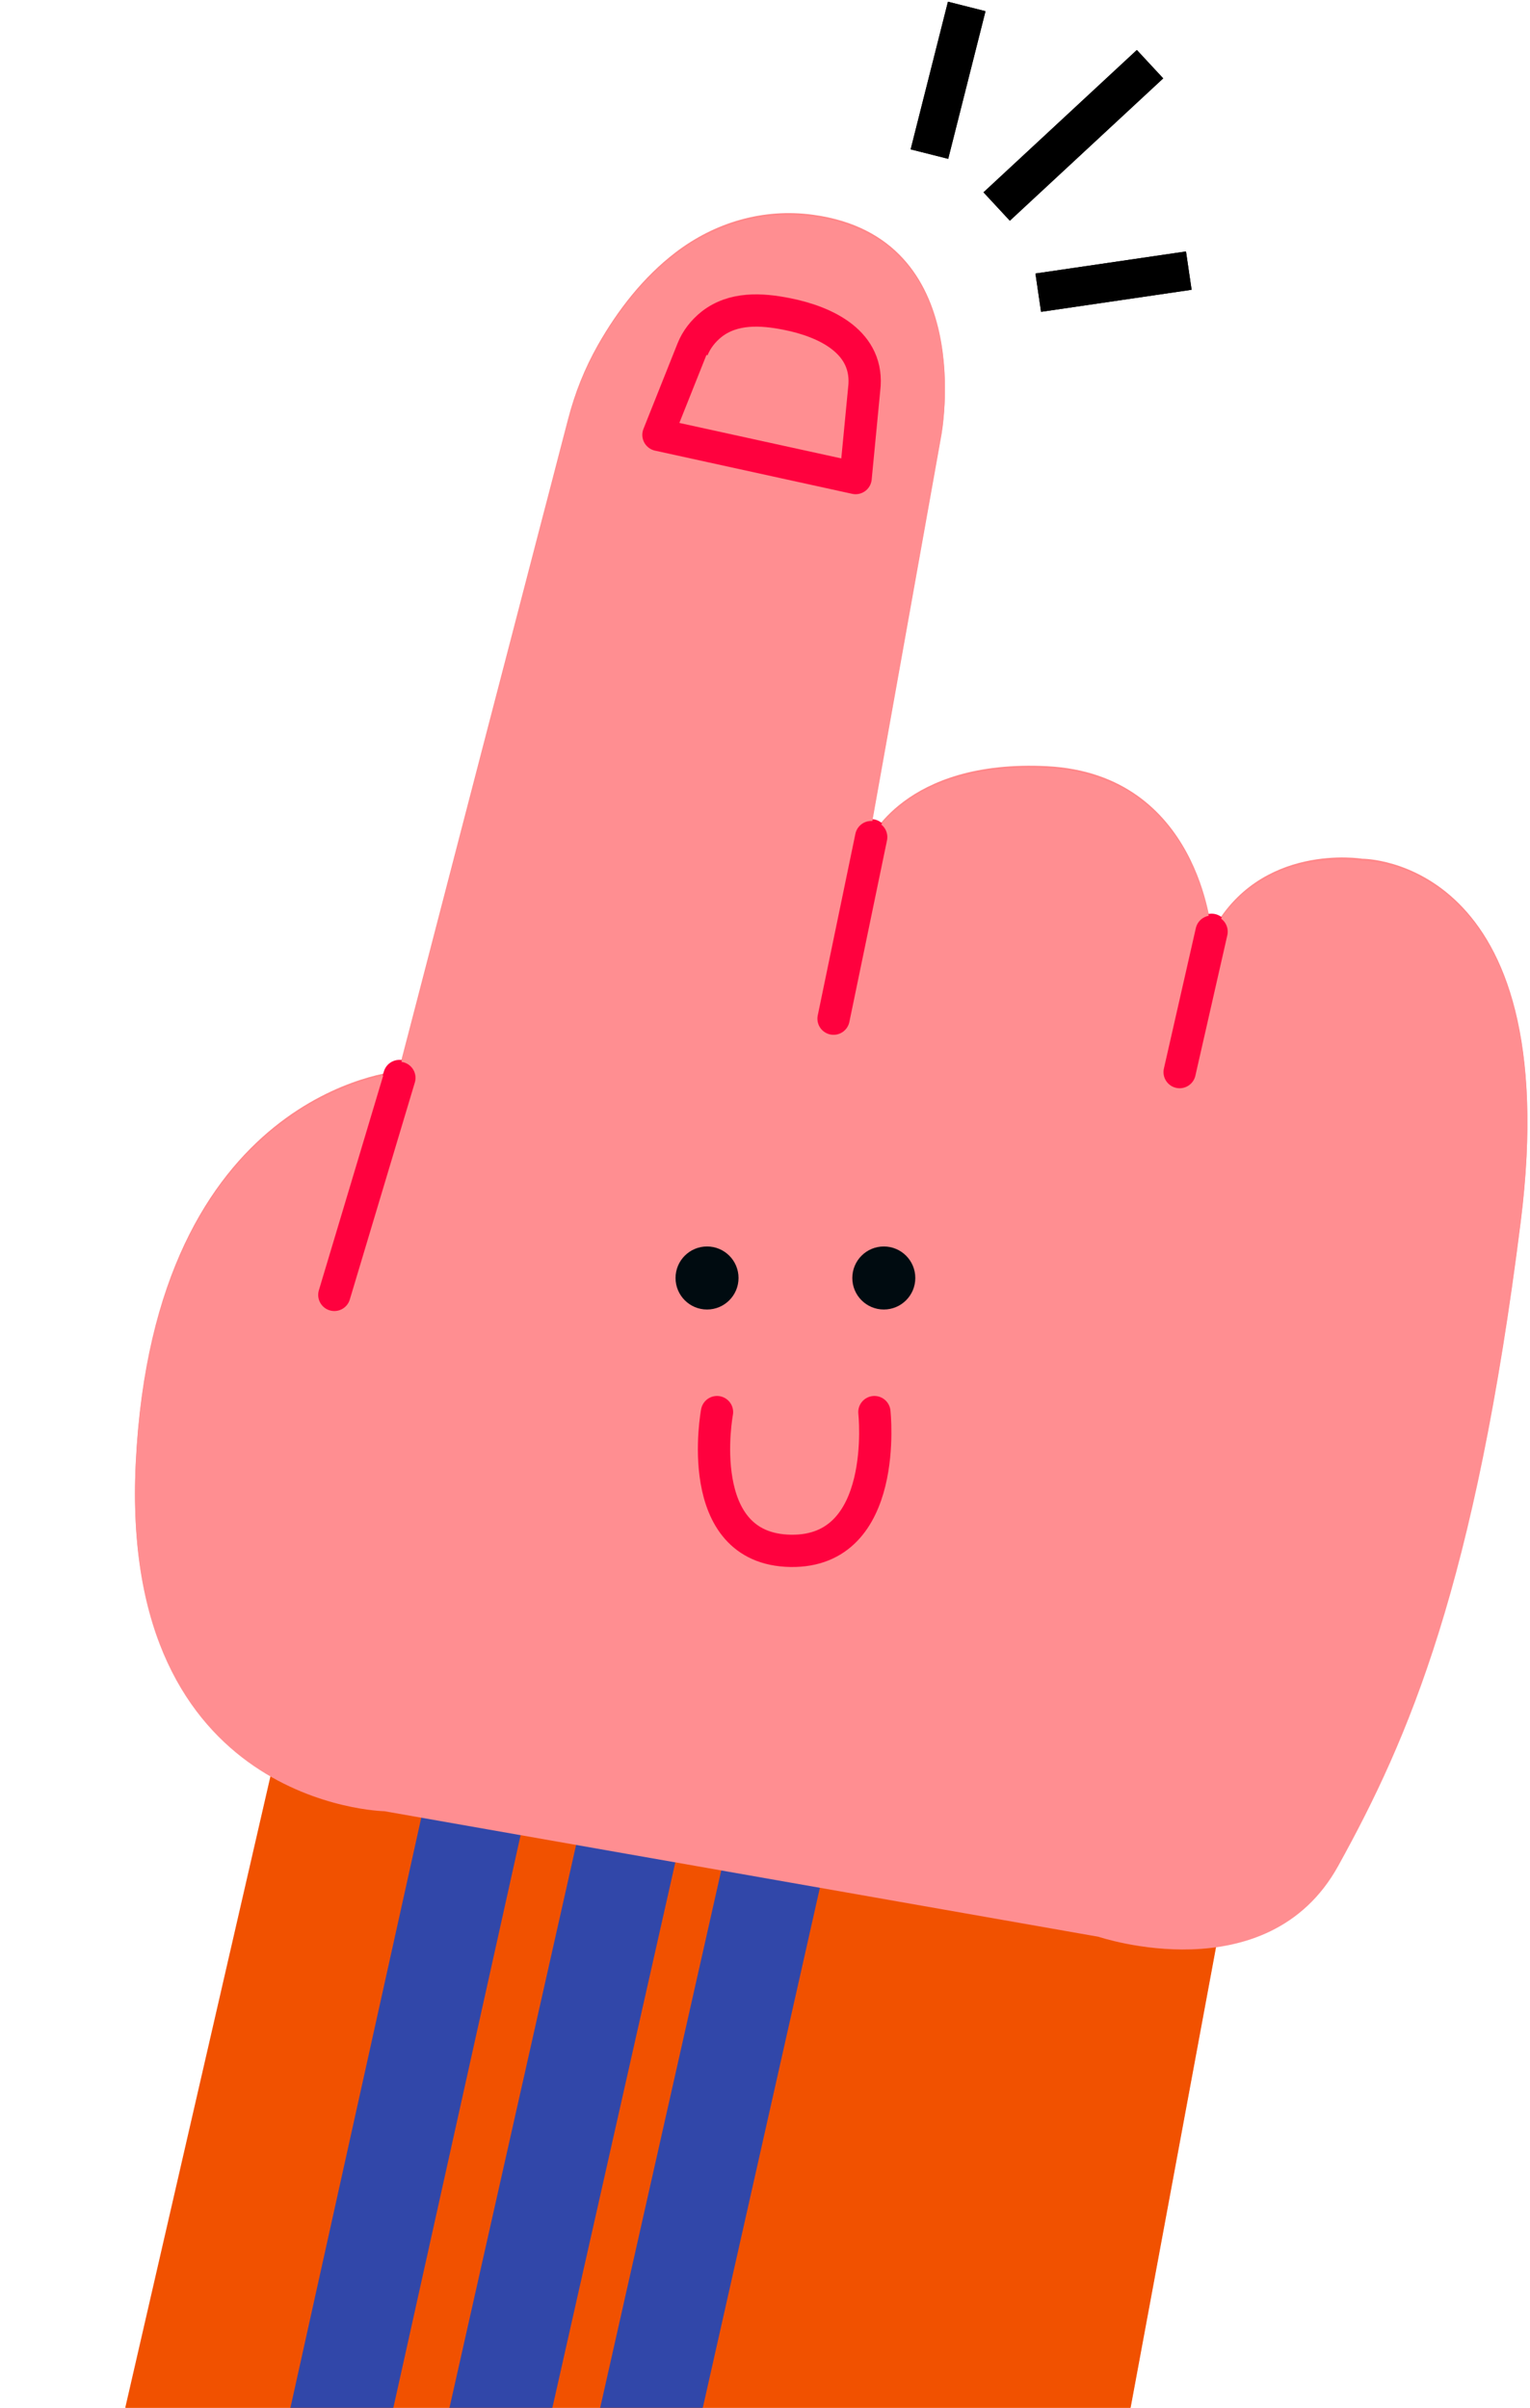<svg width="237" height="373" viewBox="0 0 237 373" fill="none" xmlns="http://www.w3.org/2000/svg">
<g clip-path="url(#clip0_514_1173)">
<path d="M43.397 268.629L2.039 448.521H161.077L189.714 294.095L43.397 268.629Z" fill="#F15100"/>
<path d="M66.027 277.816L81.228 281.362L44.087 448.52H28.184L66.027 277.816Z" fill="#3147A9"/>
<path d="M89.91 282.535L105.345 284.949L68.48 448.521H52.576L89.91 282.535Z" fill="#3147A9"/>
<path d="M112.415 286.396L127.878 288.259L91.798 448.52H75.894L112.415 286.396Z" fill="#3147A9"/>
<path d="M61.769 165.936C61.769 165.936 23.87 168.86 21.031 226.525C18.426 279.541 59.55 280.299 59.55 280.299L170.173 299.751C170.173 299.751 196.331 308.594 207.287 288.784C218.243 268.973 228.496 245.273 235.566 189.015C242.636 132.758 211.008 133.034 211.008 133.034C211.008 133.034 195.104 130.385 187.676 144.443C187.676 144.443 185.802 119.928 162.235 118.7C139.965 117.555 134.493 130.468 134.493 130.468L145.808 67.23C145.808 67.23 151.624 36.714 125.907 33.266C118.245 32.231 110.762 34.424 104.643 39.101C99.668 42.908 95.712 47.985 92.625 53.421C90.544 57.104 89.056 60.843 87.995 64.926C87.609 66.43 87.209 67.919 86.823 69.423C85.721 73.672 84.618 77.935 83.502 82.184L79.285 98.407L74.654 116.203L70.106 133.71C68.784 138.828 67.447 143.932 66.124 149.05L63.188 160.349L61.782 165.729L61.727 165.936H61.769Z" fill="#FF8688"/>
<path d="M111.065 218.469C111.065 218.469 107.082 239.7 122.462 239.962C137.843 240.224 135.445 218.469 135.445 218.469" stroke="#FF013E" stroke-width="5" stroke-linecap="round" stroke-linejoin="round"/>
<path d="M109.521 202.576C112.216 202.576 114.4 200.389 114.4 197.692C114.4 194.995 112.216 192.809 109.521 192.809C106.827 192.809 104.643 194.995 104.643 197.692C104.643 200.389 106.827 202.576 109.521 202.576Z" fill="#000B10"/>
<path d="M136.904 202.576C139.598 202.576 141.783 200.389 141.783 197.692C141.783 194.995 139.598 192.809 136.904 192.809C134.21 192.809 132.025 194.995 132.025 197.692C132.025 200.389 134.21 202.576 136.904 202.576Z" fill="#000B10"/>
<path d="M107.274 53.837C107.881 52.305 108.942 50.967 110.224 49.946C113.572 47.325 117.9 47.56 121.855 48.346C127.905 49.532 134.768 52.747 133.859 60.031L132.536 73.771L101.996 67.08C101.996 67.08 107.274 53.85 107.274 53.837Z" stroke="#FF013E" stroke-width="5" stroke-linecap="round" stroke-linejoin="round"/>
<path d="M51.789 200.313L61.863 166.693" stroke="#FF013E" stroke-width="5" stroke-linecap="round" stroke-linejoin="round"/>
<path d="M129.119 157.521L134.949 129.393" stroke="#FF013E" stroke-width="5" stroke-linecap="round" stroke-linejoin="round"/>
<path d="M182.729 165.798L187.676 144.043" stroke="#FF013E" stroke-width="5" stroke-linecap="round" stroke-linejoin="round"/>
</g>
<path d="M143.968 23.872L149.746 1" stroke="black" stroke-width="6"/>
<path d="M160.825 45.34L184.145 41.922" stroke="black" stroke-width="6"/>
<path d="M154.385 31.994L178.141 9.943" stroke="black" stroke-width="6"/>
<g clip-path="url(#clip1_514_1173)">
<path d="M43.397 268.918L2.039 448.81H161.077L189.714 294.384L43.397 268.918Z" fill="#F15100"/>
<path d="M66.027 278.105L81.228 281.651L44.087 448.81H28.184L66.027 278.105Z" fill="#3147A9"/>
<path d="M89.91 282.824L105.345 285.238L68.48 448.81H52.576L89.91 282.824Z" fill="#3147A9"/>
<path d="M112.415 286.686L127.878 288.548L91.798 448.809H75.894L112.415 286.686Z" fill="#3147A9"/>
<path d="M61.769 166.225C61.769 166.225 23.87 169.149 21.031 226.814C18.426 279.83 59.55 280.588 59.55 280.588L170.173 300.04C170.173 300.04 196.331 308.883 207.287 289.073C218.243 269.262 228.496 245.562 235.566 189.304C242.636 133.047 211.008 133.323 211.008 133.323C211.008 133.323 195.104 130.674 187.676 144.732C187.676 144.732 185.802 120.217 162.235 118.989C139.965 117.844 134.493 130.757 134.493 130.757L145.808 67.519C145.808 67.519 151.624 37.003 125.907 33.555C118.245 32.52 110.762 34.713 104.643 39.39C99.668 43.198 95.712 48.274 92.625 53.71C90.544 57.393 89.056 61.132 87.995 65.215C87.609 66.719 87.209 68.209 86.823 69.712C85.721 73.961 84.618 78.224 83.502 82.473L79.285 98.696L74.654 116.492L70.106 133.999C68.784 139.117 67.447 144.221 66.124 149.339L63.188 160.638L61.782 166.018L61.727 166.225H61.769Z" fill="#FF8E91"/>
<path d="M111.065 218.758C111.065 218.758 107.082 239.989 122.462 240.251C137.843 240.513 135.445 218.758 135.445 218.758" stroke="#FF013E" stroke-width="5" stroke-linecap="round" stroke-linejoin="round"/>
<path d="M109.521 202.865C112.216 202.865 114.4 200.678 114.4 197.981C114.4 195.284 112.216 193.098 109.521 193.098C106.827 193.098 104.643 195.284 104.643 197.981C104.643 200.678 106.827 202.865 109.521 202.865Z" fill="#000B10"/>
<path d="M136.904 202.865C139.598 202.865 141.783 200.678 141.783 197.981C141.783 195.284 139.598 193.098 136.904 193.098C134.21 193.098 132.025 195.284 132.025 197.981C132.025 200.678 134.21 202.865 136.904 202.865Z" fill="#000B10"/>
<path d="M107.274 54.126C107.881 52.594 108.942 51.256 110.224 50.235C113.572 47.614 117.9 47.849 121.855 48.635C127.905 49.822 134.768 53.036 133.859 60.32L132.536 74.06L101.996 67.369C101.996 67.369 107.274 54.139 107.274 54.126Z" stroke="#FF013E" stroke-width="5" stroke-linecap="round" stroke-linejoin="round"/>
<path d="M51.789 200.602L61.863 166.982" stroke="#FF013E" stroke-width="5" stroke-linecap="round" stroke-linejoin="round"/>
<path d="M129.119 157.81L134.949 129.682" stroke="#FF013E" stroke-width="5" stroke-linecap="round" stroke-linejoin="round"/>
<path d="M182.729 166.087L187.676 144.332" stroke="#FF013E" stroke-width="5" stroke-linecap="round" stroke-linejoin="round"/>
</g>
<path d="M143.972 23.872L149.75 1" stroke="black" stroke-width="6"/>
<path d="M160.829 45.34L184.148 41.922" stroke="black" stroke-width="6"/>
<path d="M154.387 31.994L178.143 9.943" stroke="black" stroke-width="6"/>
<defs>
<clipPath id="clip0_514_1173">
<rect width="236.586" height="415.503" fill="white" transform="translate(0 33.018)"/>
</clipPath>
<clipPath id="clip1_514_1173">
<rect width="236.586" height="415.503" fill="white" transform="translate(0 33.307)"/>
</clipPath>
</defs>
</svg>
